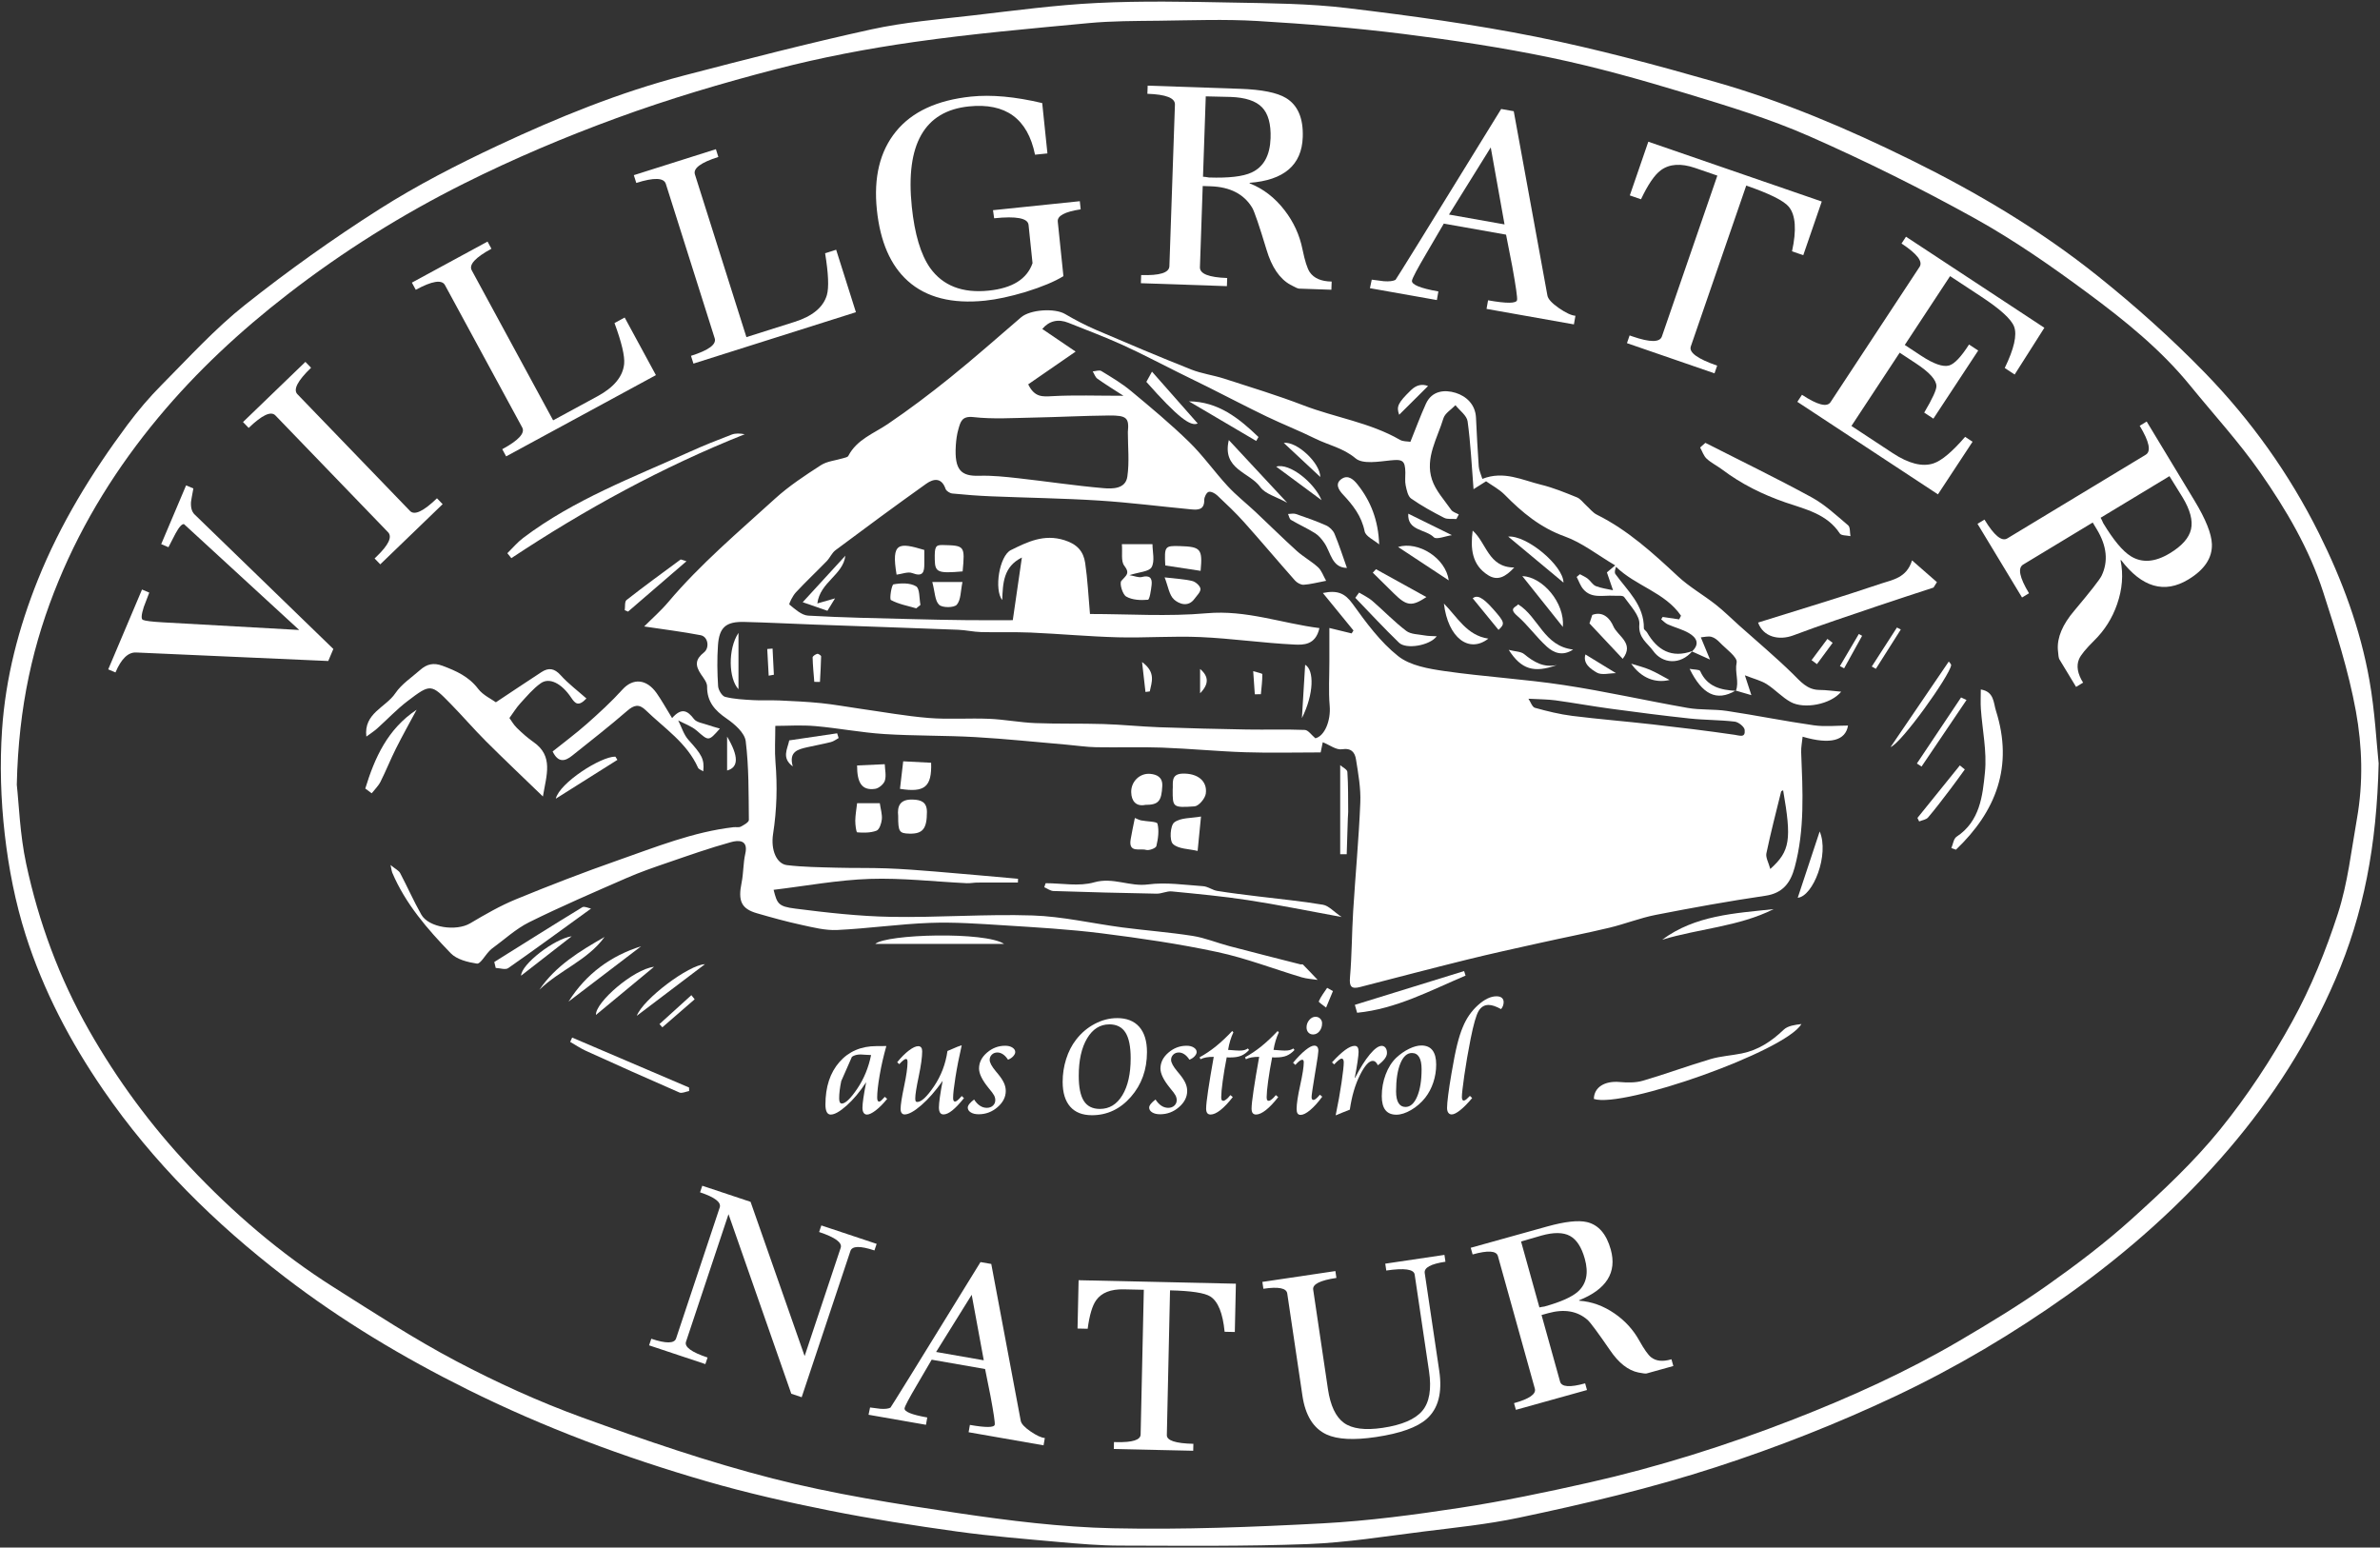 <svg width="1155" height="751" viewBox="0 0 1155 751" fill="none" xmlns="http://www.w3.org/2000/svg">
<rect x="0" y="0" width="1155" height="751" fill="#333333" stroke="none"/>
<path fill-rule="evenodd" clip-rule="evenodd" d="M1154.35 370.3C1153.43 410.44 1147.02 443.51 1133.39 475.19C1120.43 505.36 1103.02 532.56 1081.72 557.5C1058.73 584.41 1032.58 607.61 1003.77 628.13C977.16 647.08 949.25 663.65 919.75 677.57C891.55 690.88 862.64 702.24 832.93 711.91C801.43 722.16 769.32 729.73 737.01 736.53C721.81 739.73 706.26 741.31 690.81 743.23C672.12 745.56 653.42 748.6 634.65 749.31C604.31 750.46 573.9 750.11 543.52 750.05C533.67 750.03 523.8 749.19 513.98 748.31C497.43 746.82 480.85 745.49 464.41 743.21C443.69 740.33 422.99 737.13 402.48 733.03C382.46 729.03 362.48 724.52 342.88 718.84C302.94 707.27 264.02 692.77 226.73 674.22C195.58 658.72 165.75 640.89 138.16 619.7C104.41 593.78 74.33 564.17 50.08 528.85C34.07 505.53 21.04 480.69 12.49 453.87C7.44 438.02 4.19 421.35 2.3 404.8C0.38 388.01 -0.14 370.83 1.01 353.97C2.72 328.92 9 304.69 18.42 281.26C29.32 254.13 44.46 229.53 61.8 206.21C66.9 199.36 72.49 192.77 78.51 186.72C91.65 173.5 104.3 159.54 118.83 148.01C139.73 131.43 161.57 115.85 184.08 101.53C202.4 89.88 221.91 79.87 241.59 70.64C270.77 56.97 300.67 44.79 331.96 36.63C362.11 28.77 392.3 20.97 422.72 14.29C438.89 10.74 455.57 9.39 472.07 7.48C492.16 5.15 512.26 2.42 532.43 1.44C554.05 0.38 575.76 0.81 597.42 1.23C616.28 1.59 635.26 1.69 653.94 3.94C684.6 7.62 715.28 11.81 745.54 17.87C774.84 23.75 803.81 31.58 832.56 39.8C865.37 49.17 896.79 62.54 927.35 77.61C959.32 93.37 990.03 111.56 1017.9 133.84C1036.19 148.47 1053.8 164.2 1070.11 180.99C1092.43 203.98 1111.05 230.05 1125.39 258.84C1136.66 281.47 1145.46 305.17 1149.87 330.12C1152.54 345.24 1153.31 360.69 1154.33 370.3M8.15 380.82C9.17 389.88 9.63 404.8 12.7 419.15C18.77 447.5 28.72 474.51 43.16 499.92C56.87 524.04 73.15 546.12 92.09 566.24C113 588.45 136.03 608.31 161.86 624.63C181.45 637.01 200.92 649.73 221.38 660.52C241.11 670.92 261.59 680.26 282.54 687.87C312.96 698.92 343.71 709.48 375.03 717.5C404.42 725.02 434.61 729.76 464.66 734.23C489.66 737.95 514.94 741.1 540.16 741.64C574.05 742.37 608.03 741.06 641.9 739.25C664.19 738.06 686.45 735.09 708.54 731.71C729.56 728.49 750.45 724.13 771.21 719.45C787.9 715.69 804.46 711.2 820.8 706.14C837.53 700.96 854.09 695.13 870.41 688.77C898.16 677.96 925.3 665.69 951.02 650.59C965.46 642.11 979.84 633.4 993.5 623.75C1007.74 613.7 1021.73 603.1 1034.65 591.43C1049.66 577.87 1064.61 563.88 1077.31 548.23C1090.54 531.92 1102.28 514.09 1112.42 495.68C1121.52 479.16 1128.74 461.35 1134.56 443.38C1139.36 428.55 1141.08 412.7 1143.82 397.24C1146.9 379.87 1146.41 362.16 1143.3 345.13C1139.73 325.56 1133.58 306.37 1127.45 287.37C1120.67 266.33 1109.42 247.27 1096.88 229.28C1086.61 214.55 1074.35 201.21 1062.99 187.24C1048.69 169.64 1031.12 155.51 1013.1 142.17C995.5 129.14 977.37 116.51 958.25 105.91C932.22 91.47 905.45 78.19 878.22 66.18C858.84 57.64 838.35 51.41 818.02 45.25C796.52 38.74 774.81 32.61 752.83 28.03C729.13 23.08 705.1 19.47 681.06 16.47C657.55 13.53 633.9 11.59 610.25 10.19C594.34 9.25 578.32 9.87 562.36 10.06C550.97 10.19 539.53 10.15 528.21 11.22C499.97 13.88 471.67 16.38 443.6 20.38C421.11 23.58 398.66 27.85 376.68 33.54C350.56 40.3 324.58 48.02 299.26 57.29C274.1 66.49 249.27 77.01 225.31 88.99C195.11 104.09 166.49 121.99 139.65 142.77C116.62 160.6 95.41 180.29 76.89 202.55C56.96 226.5 40.45 252.8 28.45 281.84C16.07 311.8 8.98 342.74 8.15 380.85" fill="white"/>
<path fill-rule="evenodd" clip-rule="evenodd" d="M842.42 335.261C844.1 330.821 841.8 326.291 842.78 321.511C843.31 318.921 837.63 314.961 834.59 311.761C833.47 310.591 832.02 309.411 830.52 309.031C828.94 308.631 827.12 309.161 825.4 309.291C827.17 313.571 828.53 316.841 829.86 320.071C826.08 318.371 823.59 317.251 821.11 316.121C825.14 312.401 823.22 309.331 819.63 307.241C816.47 305.391 812.76 304.501 809.38 303.001C808.18 302.471 807.23 301.391 806.17 300.551C806.41 300.161 806.64 299.781 806.88 299.391C809.55 299.781 812.23 300.181 814.9 300.571C815.19 299.981 815.49 299.381 815.78 298.791C808.01 287.431 793.78 284.381 784.26 275.061C783.68 276.671 783.46 277.881 783.96 278.581C789.82 286.711 797.91 293.631 797.76 304.941C797.76 305.571 798.87 306.161 799.28 306.871C804.3 315.561 811.23 319.561 821.31 315.941C815.56 322.801 806.78 322.221 802.25 315.831C799.57 312.061 794.98 309.631 795.56 302.991C795.93 298.781 791.15 293.951 788.2 289.741C787.54 288.801 784.87 289.211 783.12 289.101C778.02 288.781 772.36 290.641 768.34 285.901C766.92 284.231 766.2 281.971 765.15 279.981C765.67 279.541 766.19 279.101 766.72 278.651C768.01 279.371 769.4 279.941 770.55 280.841C771.94 281.931 772.92 283.811 774.45 284.421C777.08 285.471 780 285.801 782.79 286.431C781.88 283.771 780.96 281.101 779.82 277.761C779.99 277.621 781.11 276.681 783.85 274.381C775.22 269.291 767.8 263.351 759.34 260.311C747.56 256.081 738.69 248.691 730.23 240.101C727.57 237.401 724.03 235.571 721.19 233.551C718.84 235.031 716.85 236.281 715.1 237.391C714.19 226.011 713.7 215.171 712.22 204.471C711.83 201.641 708.38 199.231 706.33 196.631C704.31 198.741 701.22 200.541 700.47 203.031C697.55 212.721 691.49 222.201 694.92 232.701C696.67 238.061 700.91 242.641 704.25 247.421C705 248.501 706.69 248.931 707.94 249.651C707.55 250.391 707.17 251.131 706.78 251.871C704.78 251.711 702.47 252.121 700.82 251.281C695.33 248.461 689.87 245.481 684.83 241.941C683.22 240.811 682.66 237.831 682.17 235.571C681.73 233.551 682.05 231.361 682.01 229.251C681.91 223.321 680.54 222.831 674.72 223.421C669.04 224.001 661.34 225.371 657.86 222.431C651.83 217.351 644.75 216.051 638.29 212.851C630.55 209.021 622.48 205.861 614.7 202.121C605.28 197.591 596.02 192.731 586.67 188.051C581.69 185.551 576.67 183.141 571.68 180.661C562.67 176.201 553.77 171.471 544.62 167.321C536.05 163.441 527.2 160.141 518.46 156.631C513.5 154.641 509.1 155.711 505.81 159.641C510.98 163.151 516.17 166.671 521.99 170.621C513.58 176.431 506.17 181.551 498.98 186.511C502.06 192.861 505.88 192.511 510.56 192.251C521.47 191.651 532.44 192.061 545.2 192.061C540.15 188.791 536.25 186.421 532.55 183.771C531.5 183.011 531.04 181.431 530.3 180.231C531.71 180.141 533.49 179.451 534.47 180.051C539.4 183.061 544.43 186.041 548.85 189.721C558.49 197.721 568.14 205.761 577.09 214.491C583.86 221.091 589.37 228.981 595.82 235.941C599.97 240.431 604.85 244.251 609.33 248.451C616.01 254.731 622.52 261.201 629.32 267.351C632.54 270.261 636.48 272.381 639.67 275.311C641.37 276.871 642.16 279.411 643.56 281.851C639.13 282.691 635.92 283.571 632.67 283.771C631.3 283.851 629.45 282.831 628.47 281.731C620.17 272.371 612.13 262.781 603.79 253.461C599.71 248.891 595.23 244.661 590.77 240.461C589.68 239.431 587.71 238.351 586.55 238.701C585.51 239.011 584.4 241.241 584.42 242.601C584.5 247.521 581.32 247.501 578.01 247.181C563.09 245.771 548.2 243.841 533.24 242.901C515.85 241.801 498.41 241.571 481 240.851C474.71 240.591 468.43 240.121 462.17 239.491C460.97 239.371 459.23 238.271 458.87 237.231C456.9 231.531 452.94 232.311 449.5 234.751C434.68 245.301 420.05 256.111 405.47 266.991C403.71 268.301 402.78 270.681 401.2 272.311C396.25 277.411 391.05 282.281 386.21 287.491C384.68 289.141 382.73 293.091 383.09 293.381C385.84 295.611 389.02 298.571 392.22 298.751C409 299.731 425.82 299.991 442.63 300.441C451.42 300.681 460.21 300.841 468.99 300.941C476.28 301.021 483.56 300.961 491.5 300.961C492.92 291.201 494.41 280.881 495.91 270.551C486.89 275.031 486.69 283.061 486.37 291.201C482.35 286.111 484.97 269.721 490.59 266.941C498.66 262.961 506.62 259.001 516.58 262.141C522.83 264.111 525.8 267.631 526.63 273.191C527.81 281.131 528.18 289.201 528.96 297.961C547.78 297.961 566.81 299.271 585.58 297.601C604.8 295.891 622.01 302.481 640.31 304.801C638.46 313.131 632.46 313.001 628.04 312.781C612.89 312.041 597.8 309.841 582.65 309.161C569.3 308.561 555.89 309.621 542.52 309.271C528.42 308.901 514.35 307.591 500.25 306.971C492.2 306.621 484.13 306.951 476.07 306.731C472.35 306.631 468.65 305.751 464.93 305.611C441.73 304.721 418.53 303.941 395.34 303.101C383.94 302.691 372.55 302.081 361.15 301.811C352.28 301.601 349.02 304.421 348.42 313.221C347.97 319.771 348.07 326.401 348.49 332.961C348.61 334.831 350.37 337.781 351.91 338.171C356.3 339.281 360.96 339.491 365.52 339.761C369.77 340.011 374.04 339.731 378.29 339.921C385 340.221 391.73 340.531 398.42 341.211C404.8 341.861 411.13 343.041 417.49 343.941C428.57 345.501 439.62 347.521 450.75 348.421C460.45 349.201 470.27 348.421 480.02 348.821C487.49 349.131 494.91 350.601 502.37 350.901C513.41 351.341 524.48 351.021 535.53 351.361C544.51 351.641 553.47 352.581 562.46 352.911C576.68 353.431 590.91 353.771 605.14 354.021C614.5 354.181 623.86 353.851 633.21 354.221C634.89 354.291 636.48 356.731 638.34 358.271C642.87 357.211 645.9 349.631 645.29 342.551C644.67 335.361 645.15 328.081 645.14 320.831C645.14 315.491 645.14 310.161 645.14 304.751C648.32 305.531 652.13 306.461 655.94 307.381C656.24 306.911 656.54 306.441 656.84 305.971C652.08 300.141 647.32 294.311 641.98 287.771C649.05 286.301 652.7 287.871 656.4 293.011C662.95 302.121 669.84 311.531 678.5 318.391C684.35 323.031 693.34 324.551 701.18 325.681C720.35 328.431 739.75 329.541 758.88 332.441C779.03 335.491 798.95 340.031 819.03 343.541C825.26 344.631 831.77 344.061 838.04 345.001C852.13 347.121 866.11 349.961 880.22 351.971C885.67 352.751 891.33 352.101 896.83 352.101C895.68 359.321 888.31 361.491 874.8 357.501C874.54 360.161 874 362.641 874.1 365.091C874.84 383.821 875.91 402.571 870.93 420.971C868.95 428.281 865.3 433.441 856.74 434.691C838.93 437.301 821.19 440.521 803.52 443.971C795.91 445.461 788.6 448.391 781.04 450.201C769.89 452.871 758.62 455.061 747.43 457.561C735.55 460.201 723.66 462.791 711.85 465.711C694.56 469.981 677.33 474.521 660.08 478.971C655.93 480.041 654.74 478.931 655.14 474.341C656.06 463.661 656.02 452.901 656.68 442.201C657.76 424.621 659.43 407.081 660.15 389.491C660.44 382.531 659.16 375.441 658.05 368.501C657.53 365.261 655.91 362.851 651.22 363.601C648.48 364.041 645.27 361.511 641.93 360.191C641.55 362.011 641.19 363.741 640.91 365.131C628.41 365.131 616.36 365.441 604.32 365.051C590.8 364.611 577.31 363.281 563.79 362.791C553.18 362.401 542.54 362.811 531.92 362.611C527.14 362.521 522.37 361.781 517.6 361.371C502.88 360.111 488.17 358.541 473.42 357.701C458.66 356.861 443.83 357.151 429.08 356.211C417.9 355.501 406.83 353.331 395.66 352.361C388.9 351.771 382.05 352.251 376.25 352.251C376.25 358.861 375.88 364.371 376.33 369.811C377.3 381.481 376.98 393.031 375.18 404.631C373.94 412.561 376.93 419.241 381.92 419.831C389.85 420.771 397.9 420.851 405.9 421.071C414.04 421.301 422.19 421.101 430.32 421.401C438.14 421.691 445.95 422.291 453.75 422.931C467.19 424.031 480.62 425.271 494.05 426.451C494.03 427.061 494.01 427.661 493.99 428.271C487.46 428.271 480.93 428.251 474.4 428.291C472.65 428.291 470.9 428.681 469.16 428.601C453.47 427.841 437.75 425.991 422.1 426.511C406.57 427.031 391.12 429.931 375.43 431.811C377.15 438.571 377.69 439.881 385.93 440.931C401.37 442.901 416.94 444.651 432.48 444.931C455.33 445.331 478.23 443.521 501.06 444.251C515.67 444.721 530.17 448.161 544.75 450.071C556.08 451.551 567.51 452.401 578.79 454.171C584.83 455.121 590.63 457.561 596.6 459.131C608.07 462.151 619.58 465.051 631.08 467.981C631.48 468.081 632.1 467.851 632.32 468.081C634.73 470.521 637.09 473.031 639.45 475.521C636.87 475.121 634.2 475.011 631.72 474.271C618.08 470.191 604.7 464.981 590.83 462.011C572.29 458.041 553.45 455.291 534.63 452.921C518.81 450.931 502.83 450.031 486.89 449.021C475.03 448.271 463.1 447.421 451.25 447.861C436.24 448.421 421.29 450.601 406.28 451.311C400.51 451.581 394.57 450.051 388.83 448.801C381.59 447.231 374.43 445.241 367.31 443.181C359.72 440.991 358.09 437.171 359.89 428.351C360.84 423.721 360.64 418.841 361.69 414.251C363.28 407.271 358.07 407.761 354.84 408.641C344.33 411.531 334.02 415.191 323.7 418.731C317.07 421.001 310.43 423.301 304.02 426.111C288.2 433.031 272.31 439.851 256.85 447.511C250.24 450.791 244.63 456.071 238.58 460.461C238.07 460.831 237.65 461.321 237.22 461.781C235.28 463.841 233.05 467.861 231.46 467.621C227 466.941 221.66 465.621 218.72 462.571C207.46 450.911 196.78 438.641 190.33 423.411C190.11 422.881 190.07 422.271 189.53 419.771C191.95 421.751 193.53 422.461 194.17 423.661C197.7 430.331 200.74 437.281 204.46 443.841C208.06 450.201 221.44 452.051 228.16 448.071C235.37 443.801 242.71 439.551 250.44 436.381C266.75 429.681 283.22 423.321 299.86 417.491C318.24 411.061 336.4 403.691 356 401.421C357.17 401.291 358.55 401.651 359.5 401.151C361.01 400.351 363.43 399.001 363.42 397.911C363.27 385.141 363.46 372.291 361.89 359.671C361.39 355.651 356.55 351.401 352.68 348.751C346.89 344.791 343.07 340.511 343.15 333.131C343.17 331.191 341.47 329.111 340.24 327.301C337.18 322.781 337.47 319.921 341.63 316.611C344.46 314.351 343.66 308.951 340.01 308.251C331.23 306.561 322.34 305.471 312.61 304.011C316.35 300.251 320.67 296.491 324.32 292.161C339.92 273.691 358.36 258.161 376.14 241.971C382.89 235.831 390.66 230.731 398.35 225.761C401.41 223.781 405.54 223.471 409.17 222.361C410.06 222.091 411.35 221.881 411.68 221.241C415.83 213.251 423.97 210.421 430.84 205.771C441.27 198.711 451.35 191.091 461.16 183.181C472.85 173.751 484.11 163.801 495.5 154.011C499.95 150.181 511.84 149.431 516.85 152.371C521.82 155.291 526.97 157.971 532.26 160.241C547.44 166.761 562.67 173.191 578.02 179.291C583.14 181.331 588.77 182.041 594.05 183.741C606.92 187.901 619.9 191.841 632.51 196.691C648.01 202.651 664.78 205.011 679.39 213.441C680.89 214.311 682.99 214.151 684.46 214.401C687.06 207.981 689.3 201.861 691.98 195.951C694.9 189.531 701.13 189.001 706.41 190.641C711.54 192.241 715.97 196.201 716.29 202.661C716.69 210.571 717.05 218.481 717.63 226.371C717.77 228.301 718.71 230.171 719.38 232.391C729.78 228.281 738.71 232.991 747.83 235.211C753.8 236.661 759.58 239.051 765.3 241.371C767.03 242.071 768.3 243.941 769.78 245.271C771.48 246.791 772.95 248.771 774.92 249.751C789.98 257.241 802.16 268.381 814.32 279.701C819.85 284.851 826.61 288.671 832.6 293.371C836.61 296.521 840.23 300.161 844.04 303.561C852.7 311.301 861.62 318.771 869.91 326.881C873.79 330.681 876.96 334.781 883.01 334.811C886.21 334.831 889.42 335.311 893.52 335.661C888.49 341.841 875.58 344.271 869.03 340.681C864.81 338.371 861.44 334.571 857.35 331.981C854.6 330.251 851.25 329.461 846.78 327.711C848.24 332.191 848.97 334.401 849.93 337.341C846.79 336.421 844.56 335.771 842.33 335.121L842.48 335.251L842.42 335.261ZM547.35 209.571C548.01 202.771 546.79 201.551 538.16 201.631C525.83 201.751 513.51 202.421 501.18 202.651C491.58 202.831 481.89 203.481 472.4 202.411C466.73 201.771 466.13 204.761 465.12 208.211C464.37 210.771 464.02 213.491 463.85 216.161C463.08 228.381 466.6 231.141 475.23 230.881C481.48 230.691 487.79 231.371 494.03 232.061C507.85 233.601 521.62 235.691 535.46 236.891C539.87 237.271 546.21 237.321 547.09 231.321C548.14 224.211 547.34 216.831 547.34 209.571M741.75 339.091C742.85 340.711 743.58 343.121 744.88 343.481C750.83 345.131 756.88 346.631 762.99 347.401C775.94 349.021 788.96 350.051 801.93 351.531C815.2 353.041 828.46 354.631 841.67 356.561C844.43 356.961 847.09 358.171 846.68 354.211C846.52 352.661 843.68 350.411 841.86 350.191C834.6 349.341 827.23 349.451 819.96 348.671C807.18 347.311 794.42 345.651 781.68 343.931C772.71 342.721 763.8 341.091 754.83 339.861C750.97 339.341 747.03 339.371 741.76 339.081M859.12 421.691C868.77 413.021 869.51 407.431 865.34 383.501C865.01 383.711 864.44 383.861 864.37 384.131C861.91 394.111 859.32 404.061 857.22 414.111C856.8 416.141 858.28 418.571 859.11 421.691" fill="white"/>
<path fill-rule="evenodd" clip-rule="evenodd" d="M240.64 340.81C248.69 335.47 255.7 330.76 262.78 326.15C266.24 323.9 269.03 324.28 272.06 327.64C275.77 331.77 280.3 335.15 284.59 338.96C280.68 343.08 279.11 341.41 277.24 338.62C272.56 331.59 266.61 328.59 262.41 331.57C258.67 334.22 255.63 337.9 252.49 341.32C250.67 343.29 249.26 345.64 247.22 348.44C248.21 349.79 249.28 351.74 250.81 353.22C253.34 355.69 256 358.09 258.9 360.1C268.7 366.93 265.22 375.98 263.47 386.52C253.62 376.99 244.61 368.48 235.85 359.73C230 353.88 224.59 347.59 218.81 341.67C209.19 331.82 208.99 331.69 197.72 340.27C192.48 344.25 187.94 349.15 183.01 353.54C181.4 354.97 179.56 356.13 177.79 357.44C176.42 346.08 187.18 343.35 191.85 336.42C194.86 331.96 199.77 328.77 203.92 325.1C207.09 322.3 210.34 321.43 214.78 323.1C221.44 325.6 227.49 328.3 232.03 334.26C234.41 337.38 238.47 339.21 240.66 340.81" fill="white"/>
<path fill-rule="evenodd" clip-rule="evenodd" d="M938.33 285.13C929.19 288.14 920.03 291.08 910.92 294.18C897.38 298.79 883.77 303.25 870.39 308.3C863.22 311.01 855.65 309.04 853.19 302.12C873.14 295.86 893.15 289.89 912.92 283.19C918.35 281.35 925.3 280.5 927.9 271.94C932.15 275.65 936.06 279.07 939.98 282.5C939.43 283.37 938.88 284.25 938.33 285.12" fill="white"/>
<path fill-rule="evenodd" clip-rule="evenodd" d="M326.16 348.47C330.74 343.28 333.61 344.76 336.77 348.91C338.07 350.61 341.19 350.97 343.52 351.81C345.35 352.47 347.25 352.94 349.36 353.57C343.79 359.86 343.97 359.65 338.14 354.58C335.61 352.38 332.16 351.23 329.13 349.6C330.75 352.78 331.79 356.49 334.1 359.05C340.51 366.14 341.94 368.4 341.28 374.31C340.29 373.66 339.08 373.3 338.75 372.56C333.35 360.47 322.44 353.44 313.41 344.68C310.11 341.47 307.69 342.07 304.32 345C295.66 352.51 286.59 359.57 277.63 366.73C274.23 369.45 270.93 370.32 268.19 364.67C273.65 360.29 279.45 356 284.83 351.24C290.8 345.95 296.72 340.53 302.06 334.63C307.15 329 313.74 329.34 318.72 336.46C321.19 340 323.29 343.8 326.16 348.47Z" fill="white"/>
<path fill-rule="evenodd" clip-rule="evenodd" d="M827.6 214.9C844.8 223.65 862.18 232.07 879.12 241.31C885.6 244.85 891.19 250.11 896.89 254.93C897.97 255.84 897.67 258.39 898.01 260.18C896.24 259.78 893.57 259.98 892.86 258.89C886.58 249.3 876.02 247.13 866.42 243.8C855.36 239.96 845.14 234.92 835.83 227.91C833.36 226.05 830.47 224.67 828.23 222.59C826.76 221.23 826.09 218.99 825.06 217.15C825.91 216.4 826.76 215.65 827.61 214.9" fill="white"/>
<path fill-rule="evenodd" clip-rule="evenodd" d="M507.43 428.601C515.32 428.601 523.68 430.271 530.97 428.181C540.17 425.551 548.22 430.381 557.1 429.201C565.84 428.041 574.961 429.441 583.891 430.051C586.201 430.211 588.371 431.961 590.711 432.341C597.311 433.411 603.96 434.191 610.6 435.011C621.08 436.321 631.621 437.281 642.021 439.051C644.801 439.521 647.19 442.351 651.07 445.001C634.44 441.971 620.08 439.021 605.62 436.811C593.37 434.931 580.991 433.791 568.651 432.581C566.271 432.351 563.771 433.721 561.331 433.681C544.631 433.381 527.93 432.941 511.24 432.391C509.73 432.341 508.261 431.191 506.771 430.551C506.991 429.901 507.22 429.261 507.44 428.611" fill="white"/>
<path fill-rule="evenodd" clip-rule="evenodd" d="M773.49 533.3C773.58 527.55 778.84 524.46 785.89 525.07C789.64 525.39 793.68 525.5 797.23 524.46C808.27 521.25 819.08 517.23 830.11 513.96C835.01 512.51 840.26 512.23 845.3 511.21C853.28 509.59 859.72 505.34 865.57 499.73C867.61 497.77 871.1 497.32 874.23 496.95C866.4 510.17 787.68 537.94 773.5 533.29" fill="white"/>
<path fill-rule="evenodd" clip-rule="evenodd" d="M246.21 268.471C248.76 265.971 251.08 263.161 253.91 261.031C278.55 242.421 307.26 231.661 335.04 219.111C341.61 216.141 348.32 213.471 355.06 210.901C356.95 210.181 359.16 210.311 361.42 210.721C321.42 226.651 283.95 247.141 248.15 270.861C247.51 270.061 246.87 269.261 246.22 268.471" fill="white"/>
<path fill-rule="evenodd" clip-rule="evenodd" d="M946.98 411.56C947.79 409.69 948.06 407 949.48 406.07C960.88 398.57 962.15 386.21 963.29 374.75C964.29 364.65 962.02 354.24 961.3 343.95C961.1 341.04 961.271 338.1 961.271 334.59C967.781 335.62 967.42 341.13 968.61 344.86C977.23 371.93 968.611 393.84 949.201 412.34C948.461 412.08 947.72 411.82 946.98 411.56Z" fill="white"/>
<path fill-rule="evenodd" clip-rule="evenodd" d="M544.45 264.08H559.29C559.29 267.72 560.52 272.27 558.88 275.23C557.66 277.44 552.72 277.6 548.1 279.11C550.83 279.57 552.64 280.41 554.13 280.01C557.84 279.02 559.27 280.44 558.87 283.88C558.58 286.42 557.91 290.97 557.08 291.05C553.57 291.36 549.46 291.19 546.55 289.5C544.74 288.44 543.18 283.08 544.18 281.89C546.34 279.3 548.64 278.43 545.59 274.49C543.91 272.31 544.79 268.16 544.44 264.08" fill="white"/>
<path fill-rule="evenodd" clip-rule="evenodd" d="M277.67 503.511C296.58 511.591 315.48 519.671 334.39 527.751C334.41 528.321 334.43 528.881 334.44 529.451C332.85 529.731 330.95 530.711 329.71 530.171C314.56 523.591 299.49 516.821 284.45 510.001C281.76 508.781 279.28 507.091 276.71 505.611C277.03 504.911 277.35 504.221 277.66 503.521" fill="white"/>
<path fill-rule="evenodd" clip-rule="evenodd" d="M806.66 456.021C822.74 444.121 841.9 443.211 860.75 441.181C843.72 449.701 824.56 450.611 806.66 456.021Z" fill="white"/>
<path fill-rule="evenodd" clip-rule="evenodd" d="M657.5 487.63C675.17 482.17 692.85 476.7 710.52 471.24C710.76 471.97 710.99 472.71 711.23 473.44C694.1 480.69 677.51 489.63 658.6 491.47L657.5 487.63Z" fill="white"/>
<path fill-rule="evenodd" clip-rule="evenodd" d="M286.82 440.92C273.03 450.9 259.94 460.51 246.63 469.81C245.29 470.75 242.62 469.8 240.57 469.72C240.33 468.76 240.1 467.79 239.87 466.83C254.09 457.94 268.27 448.99 282.59 440.26C283.58 439.66 285.57 440.69 286.83 440.92" fill="white"/>
<path fill-rule="evenodd" clip-rule="evenodd" d="M487.3 458.07H424.74C430.17 453.28 478.21 451.96 487.3 458.07Z" fill="white"/>
<path fill-rule="evenodd" clip-rule="evenodd" d="M669.3 264.191C666.85 262.091 662.76 260.331 662.25 257.831C660.76 250.441 656.6 245.171 651.73 239.971C649.73 237.841 647.52 234.641 651.29 232.261C654.33 230.341 656.94 232.781 658.72 235.001C665.26 243.161 668.91 252.601 669.3 264.191Z" fill="white"/>
<path fill-rule="evenodd" clip-rule="evenodd" d="M659.56 287.57C661.72 288.9 664.1 289.97 665.99 291.61C671.53 296.39 676.62 301.74 682.43 306.15C684.71 307.88 688.42 307.8 691.51 308.38C693.18 308.69 694.93 308.63 697.24 308.77C693.8 313.35 682.37 315.2 678.97 311.92C671.67 304.88 664.78 297.41 657.72 290.11C658.33 289.26 658.94 288.42 659.55 287.57" fill="white"/>
<path fill-rule="evenodd" clip-rule="evenodd" d="M177.27 382.66C181.85 367.68 188.14 353.72 202.19 344.42C198.83 350.69 195.35 356.89 192.16 363.24C189.5 368.54 187.32 374.07 184.65 379.37C183.61 381.43 181.83 383.11 180.38 384.97C179.34 384.2 178.31 383.43 177.27 382.66Z" fill="white"/>
<path fill-rule="evenodd" clip-rule="evenodd" d="M569.1 383.25C569.43 380.27 567.92 375.66 573.76 375.43C581.15 375.14 586.04 379.01 585.16 385.17C584.82 387.52 581.751 391.16 579.711 391.31C569.091 392.06 569.07 391.73 569.1 383.25Z" fill="white"/>
<path fill-rule="evenodd" clip-rule="evenodd" d="M435.88 395.96C435.37 391.23 436.7 387.81 442.92 388.01C447.14 388.14 449.83 389.29 449.83 394.03C449.83 402.15 447.82 404.7 441.38 404.55C436.39 404.43 435.85 403.63 435.88 395.96Z" fill="white"/>
<path fill-rule="evenodd" clip-rule="evenodd" d="M650.39 414.54V371.32C651.51 372.32 653.79 373.38 653.87 374.59C654.31 381.02 654.21 387.48 654.27 393.93C654.27 394.98 654.13 396.02 654.1 397.07C653.91 402.89 653.73 408.72 653.55 414.54C652.5 414.54 651.45 414.54 650.39 414.54Z" fill="white"/>
<path fill-rule="evenodd" clip-rule="evenodd" d="M582.84 396.24C582.23 402.49 581.79 406.98 581.2 412.94C576.97 411.91 571.82 412.05 569.21 409.54C567.46 407.86 567.9 400.62 569.86 399.1C572.91 396.73 578.1 397.11 582.84 396.24Z" fill="white"/>
<path fill-rule="evenodd" clip-rule="evenodd" d="M653.64 275.601C646.27 275.471 645.89 268.141 642.69 263.461C641.48 261.691 639.99 259.881 638.21 258.761C634.44 256.391 630.34 254.561 626.5 252.291C625.73 251.831 625.54 250.411 625.08 249.431C626.36 249.411 627.75 249.041 628.89 249.431C633.83 251.121 638.78 252.851 643.54 254.971C645.21 255.721 646.94 257.391 647.64 259.061C649.86 264.361 651.6 269.851 653.65 275.591" fill="white"/>
<path fill-rule="evenodd" clip-rule="evenodd" d="M555.77 390.601C551.38 391.481 549.06 388.811 548.97 384.431C548.86 379.221 553.2 375.061 558.24 375.541C561.34 375.841 564.26 377.081 564.05 381.401C563.69 388.751 562.27 390.611 555.77 390.591" fill="white"/>
<path fill-rule="evenodd" clip-rule="evenodd" d="M714.67 257.48C721.47 263.45 722.2 275.35 734.85 275.4C730.66 279.91 726.83 282.04 722.21 279.15C714.26 274.17 713.55 266.19 714.68 257.48" fill="white"/>
<path fill-rule="evenodd" clip-rule="evenodd" d="M438.31 369.45C443.05 369.69 447.48 369.92 451.87 370.15C452.27 381.88 448.74 384.72 436.76 382.81C437.25 378.57 437.75 374.32 438.32 369.45" fill="white"/>
<path fill-rule="evenodd" clip-rule="evenodd" d="M448.56 266.881C448.56 269.321 448.54 271.411 448.56 273.491C448.6 277.521 447.98 280.131 442.72 278.111C440.61 277.301 437.7 278.551 435.11 278.871C432.44 263.071 436.14 263.161 448.56 266.881Z" fill="white"/>
<path fill-rule="evenodd" clip-rule="evenodd" d="M565.5 274.41C565.04 265.06 565.25 264.79 572.6 265.01C582.75 265.32 583.63 266.37 582.65 277.02C577.1 276.17 571.54 275.32 565.5 274.41Z" fill="white"/>
<path fill-rule="evenodd" clip-rule="evenodd" d="M550.74 396.95C551.87 397.4 552.79 397.91 553.77 398.12C556.54 398.69 561.43 398.6 561.72 399.73C562.58 403.12 562.02 407.06 561.18 410.58C560.94 411.61 557.6 412.87 556.17 412.44C553.33 411.57 547.58 414.13 548.69 407.4C549.22 404.15 549.95 400.93 550.74 396.96" fill="white"/>
<path fill-rule="evenodd" clip-rule="evenodd" d="M415.95 389.781H426.96C427.38 392.691 428.18 395.191 427.95 397.591C427.75 399.571 426.77 402.581 425.36 403.111C422.51 404.191 419.11 404.171 416 403.921C415.51 403.881 415.04 400.231 415.06 398.251C415.09 395.591 415.59 392.931 415.95 389.771" fill="white"/>
<path fill-rule="evenodd" clip-rule="evenodd" d="M596.34 213.551C605.73 223.631 614.51 233.071 624.67 243.991C619.36 241.021 614 239.731 611.59 236.341C606.47 229.141 592.94 227.861 596.34 213.551Z" fill="white"/>
<path fill-rule="evenodd" clip-rule="evenodd" d="M467.16 277.29C455.12 278.34 453.76 277.74 453.64 271.61C453.51 265.3 453.99 264.41 457.47 264.49C468.23 264.74 468.3 264.83 467.16 277.29Z" fill="white"/>
<path fill-rule="evenodd" clip-rule="evenodd" d="M787.49 319.71C782.07 313.93 776.99 308.51 771.36 302.52C771.47 302.19 772.1 300.29 772.73 298.4C778.17 296.36 781.49 300.5 782.92 303.86C784.99 308.74 793.38 312.1 787.49 319.72" fill="white"/>
<path fill-rule="evenodd" clip-rule="evenodd" d="M415.94 371.461C420.4 371.261 424.88 371.061 429.37 370.851C429.46 373.531 430.18 376.411 429.42 378.831C428.88 380.541 426.48 382.551 424.68 382.811C418.1 383.761 415.92 379.641 415.94 371.461Z" fill="white"/>
<path fill-rule="evenodd" clip-rule="evenodd" d="M565.17 280.191C570.93 280.881 574.89 281.021 578.65 281.961C580.26 282.361 582.45 284.341 582.58 285.751C582.71 287.281 580.8 289.041 579.66 290.611C576.58 294.871 572.1 293.001 569.81 290.971C567.39 288.831 566.89 284.511 565.18 280.181" fill="white"/>
<path fill-rule="evenodd" clip-rule="evenodd" d="M917.47 362.55C926.79 348.86 936.11 335.17 945.73 321.03C946.03 321.48 946.96 322.25 946.87 322.86C946.08 327.97 922.79 360.66 917.47 362.54" fill="white"/>
<path fill-rule="evenodd" clip-rule="evenodd" d="M609.63 213.991C598.75 207.581 587.87 201.171 576.99 194.761C591.2 194.881 601.24 202.961 610.73 212.071C610.36 212.711 610 213.351 609.63 213.991Z" fill="white"/>
<path fill-rule="evenodd" clip-rule="evenodd" d="M299.62 368.75C289.65 375.03 279.69 381.31 269.72 387.59C271.54 379.9 291.67 367.03 298.63 367.18C298.96 367.7 299.29 368.22 299.62 368.74" fill="white"/>
<path fill-rule="evenodd" clip-rule="evenodd" d="M444.66 295.21C440.5 293.99 436.11 293.2 432.37 291.19C431.56 290.76 432.69 283.74 433.61 283.57C437.19 282.93 441.68 282.78 444.57 284.53C446.42 285.64 446.06 290.41 446.69 293.54C446.01 294.1 445.34 294.65 444.66 295.21Z" fill="white"/>
<path fill-rule="evenodd" clip-rule="evenodd" d="M872.43 435.67C875.89 425.22 879.33 414.81 883.08 403.49C887.85 414.66 879.89 434.98 872.43 435.67Z" fill="white"/>
<path fill-rule="evenodd" clip-rule="evenodd" d="M667.76 276.221C675.99 280.771 684.23 285.331 692.22 289.751C685.16 294.391 682.71 294.181 676.47 288.021C673.05 284.641 669.62 281.271 666.2 277.901C666.72 277.341 667.24 276.791 667.76 276.231" fill="white"/>
<path fill-rule="evenodd" clip-rule="evenodd" d="M700.72 292.891C707.23 299.431 711.81 308.391 722.3 309.911C712.93 317.211 702.7 309.601 700.72 292.891Z" fill="white"/>
<path fill-rule="evenodd" clip-rule="evenodd" d="M581.24 205.511C577.72 207.091 571.49 202.441 556.32 185.311C557.23 183.651 558.2 181.901 559.05 180.351C566.56 188.861 573.9 197.181 581.24 205.511Z" fill="white"/>
<path fill-rule="evenodd" clip-rule="evenodd" d="M311.13 459.21C299.39 468.16 287.65 477.11 275.91 486.06C284.41 472.56 296.44 463.81 311.13 459.21Z" fill="white"/>
<path fill-rule="evenodd" clip-rule="evenodd" d="M452.44 282.45H467.08C466.15 286.83 466.36 291.06 464.35 293.43C463.05 294.97 457.35 295.02 455.75 293.49C453.68 291.53 453.74 287.33 452.44 282.45Z" fill="white"/>
<path fill-rule="evenodd" clip-rule="evenodd" d="M763.43 315.201C758.27 318.631 753.96 316.771 750.69 313.821C745.53 309.161 741.45 303.291 736.2 298.761C731.91 295.051 735.88 294.601 736.75 293.271C746.72 299.481 749.19 313.561 763.42 315.201" fill="white"/>
<path fill-rule="evenodd" clip-rule="evenodd" d="M333.14 272.361C323.19 280.941 313.99 288.871 304.79 296.801C304.26 296.571 303.72 296.351 303.18 296.121C303.44 294.431 303.07 291.951 304.05 291.181C312.64 284.451 321.47 278.021 330.26 271.541C330.45 271.401 330.99 271.731 333.13 272.361" fill="white"/>
<path fill-rule="evenodd" clip-rule="evenodd" d="M738.76 279.561C748.54 279.911 759.46 292.461 758.45 304.251C751.43 295.441 745.04 287.441 738.76 279.561Z" fill="white"/>
<path fill-rule="evenodd" clip-rule="evenodd" d="M703.07 281.641C694.72 276.131 686.67 270.831 678.47 265.421C688.35 262.451 701.6 270.821 703.07 281.641Z" fill="white"/>
<path fill-rule="evenodd" clip-rule="evenodd" d="M731.92 260.391C740.85 259.611 758.68 274.481 758.75 282.721C749.79 275.271 740.93 267.891 731.92 260.391Z" fill="white"/>
<path fill-rule="evenodd" clip-rule="evenodd" d="M406.99 358.16C405.75 358.83 404.58 359.76 403.26 360.1C399.5 361.06 395.66 361.73 391.88 362.59C387.3 363.63 382.66 364.67 384.73 371.92C379.12 367.74 382.22 363.44 383.01 359.29C390.94 358.12 398.6 356.99 406.26 355.86C406.5 356.63 406.75 357.4 406.99 358.17" fill="white"/>
<path fill-rule="evenodd" clip-rule="evenodd" d="M261.76 480.31C269.63 468.65 281.41 461.56 293.39 454.69C285.23 466 271.55 470.78 261.76 480.31Z" fill="white"/>
<path fill-rule="evenodd" clip-rule="evenodd" d="M405.24 290.38C403.9 292.56 402.87 294.23 401.54 296.4C398.2 295.24 394.85 294.08 389.55 292.24C397.09 284.02 403.67 276.85 410.25 269.67C409.13 279.09 398 282.38 396.65 292.84C400.23 291.81 402.49 291.17 405.26 290.37" fill="white"/>
<path fill-rule="evenodd" clip-rule="evenodd" d="M342.1 467.91C330.92 476.38 320.45 484.31 309.03 492.96C312.08 484.82 334.32 468.16 342.1 467.91Z" fill="white"/>
<path fill-rule="evenodd" clip-rule="evenodd" d="M953.51 373.39C951.21 376.53 948.97 379.71 946.61 382.8C943.03 387.49 939.49 392.21 935.68 396.7C934.76 397.78 932.82 398.01 931.36 398.63C931.08 398.06 930.801 397.5 930.521 396.93C937.381 388.44 944.24 379.94 951.1 371.44C951.9 372.09 952.71 372.74 953.51 373.38" fill="white"/>
<path fill-rule="evenodd" clip-rule="evenodd" d="M951.69 338.461C951.33 338.291 952.41 338.791 954.34 339.691C946.87 350.741 939.69 361.371 932.52 371.991C931.76 371.501 931 371.011 930.25 370.521C937.34 359.921 944.42 349.331 951.69 338.461Z" fill="white"/>
<path fill-rule="evenodd" clip-rule="evenodd" d="M317.4 469.17C307.95 477 298.31 484.99 289.21 492.52C288.85 486.44 307.47 470.31 317.4 469.17Z" fill="white"/>
<path fill-rule="evenodd" clip-rule="evenodd" d="M358.38 334.46C353.6 329.4 353.14 314.98 358.38 307.12V334.46Z" fill="white"/>
<path fill-rule="evenodd" clip-rule="evenodd" d="M619.34 226.441C625.75 224.481 637.77 234.101 641.35 242.731C633.47 236.901 626.41 231.671 619.34 226.441Z" fill="white"/>
<path fill-rule="evenodd" clip-rule="evenodd" d="M842.27 335.13C832.95 340.61 826.03 336.89 819.96 324.58C822.16 325 824.73 324.84 825.09 325.66C828.51 333.31 835.08 334.85 842.41 335.25C842.42 335.26 842.27 335.13 842.27 335.13Z" fill="white"/>
<path fill-rule="evenodd" clip-rule="evenodd" d="M704.61 259.7C701.46 260.15 697.08 261.99 695.84 260.73C691.9 256.74 682.88 257.71 683.43 249.28C690.12 252.57 696.66 255.79 704.61 259.7Z" fill="white"/>
<path fill-rule="evenodd" clip-rule="evenodd" d="M727.22 305.671C722.76 300.221 718.63 295.171 714.69 290.341C716.72 288.701 719.26 289.481 724.72 295.691C730.26 301.981 730.46 302.681 727.22 305.671Z" fill="white"/>
<path fill-rule="evenodd" clip-rule="evenodd" d="M755.54 322.74C744.37 326.75 738.26 324.84 732.18 315.37C735.41 316.2 738.1 316.14 739.67 317.43C744.31 321.25 749.06 324.1 755.53 322.74" fill="white"/>
<path fill-rule="evenodd" clip-rule="evenodd" d="M633.38 322.59C637.82 325.13 637.7 336.73 631.81 348.48C632.34 339.8 632.86 331.13 633.38 322.59Z" fill="white"/>
<path fill-rule="evenodd" clip-rule="evenodd" d="M277.46 454.351C268.84 461.061 261.01 467.151 252.88 473.481C252.99 467.931 268.94 455.581 277.46 454.351Z" fill="white"/>
<path fill-rule="evenodd" clip-rule="evenodd" d="M693.03 187.33C688.3 192.03 683.44 196.87 679.01 201.27C677.6 197.36 678.31 195.57 684.75 189.32C687.304 186.84 690.064 186.177 693.03 187.33Z" fill="white"/>
<path fill-rule="evenodd" clip-rule="evenodd" d="M623 214.921C629.29 214.091 640.61 224.541 640.74 231.481C634.97 226.091 629.04 220.561 623 214.921Z" fill="white"/>
<path fill-rule="evenodd" clip-rule="evenodd" d="M810.21 329.98C803.35 331.63 796.52 329.1 791.61 322.07C794.65 323.03 797.77 323.78 800.69 325.03C803.81 326.36 806.73 328.15 810.21 329.98Z" fill="white"/>
<path fill-rule="evenodd" clip-rule="evenodd" d="M769.39 317.59C774.8 320.9 779.17 323.57 784.23 326.67C781.12 326.67 777.28 327.78 774.9 326.38C772.1 324.74 768.03 322.07 769.39 317.59Z" fill="white"/>
<path fill-rule="evenodd" clip-rule="evenodd" d="M922.45 305.471C918.42 311.831 914.39 318.191 910.35 324.561C909.69 324.191 909.03 323.821 908.36 323.451C912.43 317.141 916.5 310.831 920.57 304.521C921.2 304.841 921.82 305.161 922.45 305.481" fill="white"/>
<path fill-rule="evenodd" clip-rule="evenodd" d="M337.12 484.931C331.89 489.471 326.66 494.001 321.43 498.541C320.97 498.011 320.51 497.491 320.04 496.961C325.2 492.281 330.36 487.601 335.52 482.931L337.11 484.941L337.12 484.931Z" fill="white"/>
<path fill-rule="evenodd" clip-rule="evenodd" d="M395.17 330.891C394.86 326.941 394.45 323.001 394.36 319.041C394.34 318.441 395.72 317.531 396.59 317.291C397.1 317.151 398.48 318.081 398.48 318.521C398.41 322.661 398.13 326.791 397.92 330.921C397.01 330.921 396.09 330.901 395.17 330.891Z" fill="white"/>
<path fill-rule="evenodd" clip-rule="evenodd" d="M352.86 373.91V357.46C358.53 367.01 358.49 372.39 352.86 373.91Z" fill="white"/>
<path fill-rule="evenodd" clip-rule="evenodd" d="M889.38 311.941C886.83 315.391 884.29 318.841 881.75 322.291C880.88 321.651 880.01 321.001 879.14 320.361C881.7 316.921 884.27 313.491 886.83 310.051C887.68 310.681 888.53 311.311 889.37 311.941" fill="white"/>
<path fill-rule="evenodd" clip-rule="evenodd" d="M554.24 321.271C561.07 326.321 558.89 331.011 557.98 335.531C557.28 335.621 556.58 335.701 555.89 335.791C555.4 331.451 554.91 327.111 554.24 321.281" fill="white"/>
<path fill-rule="evenodd" clip-rule="evenodd" d="M646.87 480.95C645.76 483.62 644.65 486.29 643.54 488.96C642.29 487.92 639.82 486.37 640 485.94C640.99 483.6 642.64 481.54 644.06 479.38C645 479.9 645.93 480.43 646.86 480.95" fill="white"/>
<path fill-rule="evenodd" clip-rule="evenodd" d="M608.95 336.93C608.72 333.6 608.49 330.27 608.17 325.71C610.2 326.36 612.6 326.76 612.6 327.18C612.63 330.41 612.19 333.64 611.9 336.88C610.92 336.9 609.93 336.91 608.95 336.93Z" fill="white"/>
<path fill-rule="evenodd" clip-rule="evenodd" d="M903.67 308.55C900.76 313.82 897.84 319.08 894.93 324.34C894.25 323.98 893.57 323.62 892.9 323.25C895.96 318.06 899.02 312.87 902.08 307.67C902.61 307.96 903.14 308.25 903.67 308.54" fill="white"/>
<path fill-rule="evenodd" clip-rule="evenodd" d="M373.04 327.88C372.81 323.57 372.58 319.26 372.34 314.95C373.2 314.88 374.06 314.81 374.92 314.74C375.13 318.97 375.35 323.2 375.56 327.44C374.72 327.59 373.88 327.74 373.04 327.89" fill="white"/>
<path fill-rule="evenodd" clip-rule="evenodd" d="M582.4 324.641C586.66 328.241 586.75 332.001 582.4 336.431V324.641Z" fill="white"/>
<path d="M93.84 237.05C93.13 240.82 92.75 243 92.69 243.6C92.52 246.34 93.1 248.36 94.43 249.65L161.77 314.93L159.3 320.77L66.06 316.64C62.19 316.46 58.84 319.69 56.04 326.32L52.52 324.83L68.92 286.09L72.44 287.58C71.55 289.91 70.66 292.25 69.77 294.58C68.57 298.35 68.43 300.43 69.35 300.82C70.52 301.32 73.81 301.72 79.21 302.02L145.21 305.72L89.31 254.36C88.32 254.15 86.92 255.69 85.12 259C83.98 261.23 82.86 263.42 81.75 265.55L78.23 264.06L90.31 235.54L93.83 237.03L93.84 237.05Z" fill="white"/>
<path d="M214.82 244.66L184.54 273.86L181.79 271.01L182.81 270.02C188.62 264.41 190.46 260.5 188.31 258.27L133.65 201.6C131.5 199.37 127.18 201.39 120.68 207.66L117.93 204.81L148.21 175.61L150.96 178.46C144.39 184.8 142.19 189.07 144.33 191.3L198.99 247.97C201.14 250.2 205.49 248.14 212.06 241.81L214.81 244.66H214.82Z" fill="white"/>
<path d="M318.31 182.04L245.63 221.47L243.74 217.99C251.67 213.69 254.91 210.17 253.43 207.45L215.95 138.37C214.43 135.57 209.7 136.33 201.77 140.63L199.88 137.15L236.6 117.23L238.49 120.71C230.64 124.97 227.45 128.46 228.93 131.18L268.43 203.98L289.96 192.3C297.98 187.95 302.29 182.71 302.9 176.58C303.24 172.78 301.68 166.17 298.21 156.77L303.15 154.09L318.31 182.04Z" fill="white"/>
<path d="M415.36 151.51L336.52 176.45L335.33 172.68C343.94 169.96 347.78 167.12 346.84 164.17L323.13 89.24C322.17 86.21 317.39 86.05 308.78 88.77L307.59 85L347.42 72.4L348.61 76.17C340.09 78.87 336.3 81.69 337.24 84.63L362.23 163.6L385.58 156.21C394.28 153.46 399.51 149.13 401.27 143.23C402.32 139.56 402.04 132.78 400.42 122.89L405.78 121.19L415.37 151.5L415.36 151.51Z" fill="white"/>
<path d="M524.44 101.59C516.74 102.75 513.03 104.74 513.33 107.54L516.07 134.01C511.8 136.65 505.69 139.2 497.74 141.67C490.25 143.91 483.68 145.32 478.05 145.9C462 147.56 449.51 144.37 440.56 136.34C432.15 128.8 427.15 117.29 425.54 101.82C423.91 86.08 426.99 73.41 434.79 63.82C442.58 54.23 454.74 48.59 471.27 46.87C481.11 45.85 492.61 46.9 505.78 50.02L508.31 74.45L502.29 75.07C498.74 57.6 488.04 49.8 470.18 51.64C448.59 53.87 439.36 70.1 442.49 100.32C443.87 113.62 446.82 123.51 451.35 129.99C457.56 138.68 467.06 142.36 479.86 141.03C491.32 139.84 498.4 135.41 501.08 127.72L499.15 109.13C498.81 105.87 493.25 104.8 482.45 105.92L481.9 102L524.03 97.64L524.44 101.58V101.59Z" fill="white"/>
<path d="M646.09 140.601L630.4 140.061C629.83 140.041 628.41 139.401 626.14 138.141C620.95 135.231 617.11 129.551 614.61 121.091C611.07 109.411 608.76 102.641 607.67 100.781C603.67 94.18 596.96 90.721 587.56 90.401L583.67 90.27L582.32 129.681C582.21 132.861 586.62 134.611 595.55 134.911L595.41 138.861L553.66 137.431L553.8 133.471C562.82 133.781 567.39 132.351 567.5 129.171L570.19 50.74C570.3 47.56 565.84 45.821 556.82 45.511L556.96 41.56L601.88 43.1C612.34 43.461 619.74 44.941 624.07 47.551C629.81 51.021 632.53 57.35 632.22 66.531C631.75 80.081 623.14 87.471 606.38 88.721L606.52 89.001C613.06 91.591 618.68 95.921 623.37 102.001C627.79 107.701 630.69 114.041 632.09 121.001C633.24 126.591 634.41 130.271 635.6 132.041C637.61 135.021 641.16 136.561 646.25 136.641L646.11 140.591L646.09 140.601ZM616.6 67.091C616.84 60.181 615.45 55.17 612.45 52.071C609.45 48.961 604.36 47.291 597.19 47.041C594.51 46.951 590.5 46.861 585.15 46.761L583.81 85.761C584.48 85.781 585.43 85.91 586.67 86.13C596.32 86.46 603.24 85.65 607.42 83.701C613.25 80.99 616.31 75.451 616.6 67.081" fill="white"/>
<path d="M763.82 157.421L721.41 149.901L722.15 145.731C731.23 147.341 735.92 147.301 736.22 145.601C736.43 144.441 735.64 138.961 733.87 129.171C732.83 124.021 731.84 118.921 730.88 113.871L700.67 108.511C697.88 113.261 695.07 118.051 692.26 122.891C687.79 130.471 685.45 134.891 685.23 136.131C684.88 138.091 689.15 139.861 698.04 141.441L697.3 145.611L664.82 139.851L665.7 135.711C667.7 135.971 669.65 136.231 671.56 136.471C674.16 136.651 676.05 136.431 677.23 135.811C677.34 135.741 681.09 129.751 688.46 117.851L728.51 52.891L734.61 53.971L750.94 143.351C751.22 145.061 753.06 147.091 756.44 149.451C759.83 151.801 762.53 153.071 764.55 153.241L763.81 157.401L763.82 157.421ZM730.14 108.901L723.45 71.541L703.19 104.121L730.14 108.901Z" fill="white"/>
<path d="M875.11 123.841L869.66 121.961C871.92 111.581 871.4 104.371 868.12 100.361C865.68 97.4 858.79 93.971 847.44 90.061L820.54 168.111C819.53 171.031 823.79 174.141 833.33 177.431L832.04 181.171L789.55 166.521L790.84 162.781L792.32 163.291C800.77 166.201 805.5 166.201 806.51 163.271L833.42 85.221L822.7 81.531C815.74 79.13 810.14 79.51 805.91 82.671C802.91 84.91 799.73 89.591 796.37 96.701L790.94 94.831L799.92 68.77L884.09 97.79L875.11 123.851V123.841Z" fill="white"/>
<path d="M940.47 239.9L872.24 195L874.49 191.58C882.03 196.54 886.65 197.73 888.35 195.15L931.56 129.5C933.26 126.92 930.34 123.14 922.8 118.18L924.97 114.87L992.12 159.06L977.7 181.75L972.89 178.58C977.42 169.25 978.94 162.58 977.45 158.55C976.13 154.96 970.82 150.1 961.52 143.98L946.36 134L924.38 167.4L932.32 172.63C938.41 176.64 942.96 178.22 945.94 177.35C948.54 176.55 951.74 173.16 955.56 167.18L960.01 170.11L938.26 203.16L933.81 200.23C937.84 193.41 939.81 189.1 939.73 187.3C939.64 184.3 936.34 180.66 929.84 176.38L921.9 171.15L898.49 206.71L918.47 219.86C926.25 224.98 932.85 226.66 938.27 224.89C942.24 223.58 947.37 219.28 953.66 211.99L957.27 214.37L940.47 239.9Z" fill="white"/>
<path d="M1007.52 333.361L999.39 319.921C999.09 319.431 998.85 317.891 998.67 315.301C998.27 309.371 1000.93 303.051 1006.66 296.331C1014.51 286.981 1018.91 281.351 1019.88 279.421C1023.22 272.461 1022.46 264.961 1017.59 256.901L1015.58 253.571L981.83 273.971C979.1 275.621 980.05 280.261 984.67 287.901L981.28 289.951L959.67 254.201L963.06 252.151C967.73 259.871 971.42 262.921 974.15 261.271L1041.31 220.671C1044.03 219.031 1043.05 214.341 1038.38 206.611L1041.77 204.561L1065.02 243.021C1070.43 251.981 1073.24 258.981 1073.42 264.031C1073.65 270.741 1069.83 276.471 1061.97 281.221C1050.37 288.231 1039.47 285.061 1029.27 271.701L1029.11 271.961C1030.51 278.861 1029.95 285.931 1027.43 293.181C1025.07 300.001 1021.35 305.891 1016.28 310.861C1012.23 314.881 1009.78 317.871 1008.95 319.841C1007.55 323.151 1008.21 326.961 1010.92 331.271L1007.53 333.321L1007.52 333.361ZM1052.98 268.511C1058.9 264.931 1062.33 261.041 1063.29 256.831C1064.25 252.621 1062.88 247.441 1059.17 241.311C1057.79 239.021 1055.67 235.611 1052.82 231.071L1019.42 251.261C1019.77 251.831 1020.18 252.701 1020.67 253.851C1025.66 262.121 1030.12 267.461 1034.04 269.901C1039.5 273.301 1045.81 272.841 1052.97 268.511" fill="white"/>
<path d="M424.38 606.82C417.43 604.5 413.53 604.59 412.7 607.09L389.05 678.04L384.01 676.36L353.54 589.21L332.91 651.13C332.08 653.63 335.57 656.18 343.38 658.78L342.31 661.97L315 652.87L316.07 649.67C323.26 652.07 327.27 652.02 328.1 649.52L349.28 585.95C350.11 583.46 346.93 581.01 339.74 578.61L340.81 575.42L364.25 583.23L390.48 658.07L407.99 605.52C408.82 603.02 405.33 600.47 397.52 597.87L398.59 594.68L425.43 603.62L424.36 606.82H424.38Z" fill="white"/>
<path d="M506.45 701.39L470.06 695.03L470.68 691.48C478.47 692.84 482.49 692.8 482.74 691.36C482.91 690.37 482.22 685.71 480.67 677.38C479.76 673 478.89 668.65 478.06 664.36L452.14 659.83C449.76 663.87 447.37 667.96 444.98 672.08C441.17 678.54 439.18 682.3 438.99 683.36C438.7 685.03 442.37 686.53 449.99 687.87L449.37 691.42L421.5 686.55L422.24 683.02C423.96 683.24 425.63 683.46 427.27 683.66C429.5 683.81 431.12 683.63 432.13 683.1C432.22 683.04 435.42 677.94 441.7 667.8L475.83 612.46L481.06 613.37L495.35 689.44C495.6 690.9 497.18 692.62 500.09 694.62C503 696.62 505.32 697.69 507.05 697.84L506.43 701.39H506.45ZM477.42 660.12L471.56 628.33L454.29 656.08L477.41 660.12H477.42Z" fill="white"/>
<path d="M599.24 646.391L594.3 646.281C593.43 637.281 591.12 631.571 587.39 629.171C584.63 627.411 578.1 626.411 567.81 626.181L566.26 696.421C566.2 699.051 570.5 700.461 579.14 700.651L579.06 704.021L540.53 703.171L540.61 699.801L541.95 699.831C549.62 700.001 553.48 698.771 553.54 696.141L555.09 625.901L545.37 625.691C539.05 625.551 534.58 627.311 531.96 630.971C530.1 633.561 528.72 638.181 527.84 644.821L522.92 644.711L523.44 621.261L599.77 622.951L599.25 646.401L599.24 646.391Z" fill="white"/>
<path d="M701.46 612.291C694.37 613.341 691.02 615.171 691.41 617.771L698.46 665.211C700.03 675.781 698.01 683.551 692.41 688.531C687.77 692.671 679.53 695.611 667.7 697.371C657.01 698.961 649.02 698.541 643.74 696.111C637.38 693.141 633.48 686.871 632.06 677.301L624.69 627.681C624.3 625.081 620.44 624.321 613.11 625.411L612.62 622.081L648.06 616.821L648.55 620.151C640.65 621.321 636.89 623.211 637.28 625.821L644.44 674.071C645.63 682.111 648.21 687.581 652.18 690.471C656.15 693.361 662.41 694.181 670.97 692.911C680.34 691.521 686.76 688.771 690.23 684.651C693.7 680.541 694.78 674.111 693.49 665.381L686.53 618.511C686.14 615.911 681.55 615.261 672.75 616.561L672.26 613.231L700.98 608.971L701.47 612.301L701.46 612.291Z" fill="white"/>
<path d="M812.06 662.9L799.09 666.51C798.62 666.64 797.29 666.49 795.11 666.05C790.12 665.03 785.52 661.41 781.31 655.19C775.42 646.63 771.79 641.73 770.42 640.5C765.45 636.18 759.08 635.1 751.31 637.26L748.1 638.15L757.1 670.48C757.83 673.09 761.88 673.37 769.26 671.31L770.16 674.55L735.65 684.16L734.75 680.92C742.21 678.84 745.57 676.5 744.85 673.89L726.93 609.55C726.2 606.94 722.11 606.68 714.65 608.76L713.74 605.52L750.87 595.18C759.52 592.77 765.95 592.07 770.16 593.06C775.75 594.4 779.59 598.83 781.69 606.36C784.78 617.47 779.64 625.7 766.25 631.03L766.43 631.22C772.44 631.63 778.15 633.7 783.55 637.42C788.62 640.91 792.62 645.3 795.55 650.59C797.93 654.83 799.83 657.52 801.26 658.65C803.67 660.55 806.97 660.88 811.15 659.63L812.05 662.87L812.06 662.9ZM769.09 610.86C767.51 605.19 765.09 601.48 761.84 599.74C758.59 597.99 754 597.94 748.08 599.59C745.87 600.21 742.56 601.17 738.16 602.47L747.07 634.47C747.62 634.32 748.43 634.17 749.5 634.03C757.48 631.81 762.93 629.37 765.85 626.71C769.92 623 771.01 617.72 769.09 610.86Z" fill="white"/>
<path d="M420.32 525.21C417.28 529.84 414.12 533.61 410.85 536.52C407.58 539.43 405.01 540.88 403.14 540.88C402.3 540.88 401.66 540.47 401.23 539.66C400.8 538.85 400.58 537.64 400.58 536.03C400.58 527.43 402.84 520.55 407.36 515.39C411.88 510.23 417.9 507.65 425.4 507.65H426.91C427.61 507.65 428.21 507.65 428.7 507.63C429.19 507.62 429.67 507.61 430.14 507.61C428.76 512.48 427.67 517.23 426.88 521.87C426.08 526.51 425.69 530.08 425.69 532.56C425.69 533.25 425.77 533.75 425.92 534.08C426.07 534.41 426.31 534.58 426.64 534.58C426.9 534.58 427.19 534.44 427.52 534.17C427.85 533.9 428.47 533.27 429.38 532.27L430.54 533.26C428.62 535.62 426.78 537.48 425 538.84C423.22 540.2 421.81 540.88 420.76 540.88C420.06 540.88 419.52 540.6 419.13 540.03C418.74 539.46 418.55 538.64 418.55 537.55C418.55 536.46 418.69 535 418.97 533.03C419.25 531.06 419.71 528.45 420.34 525.21M408.26 524.61C407.58 527.82 407.24 530.63 407.24 533.04C407.24 533.87 407.35 534.49 407.57 534.9C407.79 535.31 408.11 535.52 408.53 535.52C410.28 535.52 412.78 533.12 416.02 528.33C419.26 523.53 421.5 518.09 422.73 511.99C421.98 511.99 421.05 511.94 419.93 511.85C418.81 511.75 418.05 511.71 417.65 511.71C415.92 511.71 414.52 512.09 413.44 512.84" fill="white"/>
<path d="M466.71 507.28C465.45 512.79 464.44 517.93 463.68 522.71C462.92 527.5 462.54 530.84 462.54 532.76C462.54 533.4 462.61 533.86 462.77 534.14C462.92 534.42 463.16 534.57 463.49 534.57C463.79 534.57 464.21 534.35 464.74 533.91C465.26 533.47 465.93 532.79 466.72 531.87L467.81 532.9C465.68 535.55 463.8 537.52 462.17 538.84C460.53 540.15 459.11 540.81 457.89 540.81C457.14 540.81 456.58 540.53 456.21 539.96C455.84 539.39 455.65 538.54 455.65 537.41C455.65 536.28 455.81 534.55 456.14 532.24C456.47 529.92 456.91 527.35 457.47 524.51C454.03 529.38 450.59 533.31 447.14 536.31C443.69 539.31 440.97 540.81 438.99 540.81C438.38 540.81 437.91 540.58 437.57 540.12C437.23 539.66 437.06 539 437.06 538.15C437.06 536.19 437.62 532.56 438.74 527.25C439.86 521.95 440.42 518.03 440.42 515.5C440.42 514.86 440.36 514.44 440.24 514.22C440.12 514.01 439.9 513.9 439.57 513.9C439.31 513.9 438.9 514.12 438.33 514.57C437.76 515.02 437.12 515.63 436.42 516.41L435.4 515.49C437.32 513.1 439.21 511.21 441.06 509.8C442.92 508.4 444.43 507.69 445.6 507.69C446.23 507.69 446.71 507.9 447.04 508.33C447.37 508.76 447.53 509.37 447.53 510.17C447.53 512.96 446.97 517.02 445.85 522.36C444.73 527.7 444.17 531.23 444.17 532.96C444.17 533.69 444.24 534.18 444.38 534.41C444.52 534.65 444.78 534.76 445.15 534.76C447.14 534.76 449.85 532.22 453.28 527.14C456.71 522.06 458.89 516.36 459.8 510.02C460.27 509.83 460.97 509.54 461.9 509.13C464 508.19 465.6 507.56 466.7 507.25" fill="white"/>
<path d="M489.19 514.26C488.44 513.1 487.63 512.231 486.75 511.641C485.87 511.051 484.97 510.75 484.03 510.75C482.96 510.75 482.06 511.091 481.35 511.781C480.64 512.471 480.28 513.321 480.28 514.331C480.28 515.651 481.3 517.531 483.33 519.961C483.82 520.531 484.19 520.98 484.45 521.31C485.76 522.92 486.69 524.35 487.25 525.61C487.81 526.87 488.09 528.15 488.09 529.42C488.09 532.35 486.76 534.971 484.11 537.271C481.46 539.571 478.4 540.73 474.94 540.73C473.35 540.73 472.07 540.42 471.1 539.81C470.13 539.2 469.65 538.42 469.65 537.47C469.65 536.95 469.92 536.35 470.47 535.66C471.02 534.98 471.77 534.28 472.73 533.57C473.59 534.92 474.55 535.93 475.59 536.6C476.63 537.28 477.74 537.61 478.9 537.61C480.06 537.61 481.07 537.26 481.85 536.55C482.62 535.84 483.01 534.94 483.01 533.86C483.01 533.11 482.82 532.351 482.43 531.591C482.04 530.831 481.2 529.691 479.89 528.151L479.75 527.97C476.67 524.19 475.12 521.05 475.12 518.54C475.12 515.61 476.41 513.03 478.99 510.81C481.57 508.59 484.51 507.48 487.81 507.48C489.24 507.48 490.41 507.78 491.32 508.37C492.23 508.96 492.69 509.681 492.69 510.531C492.69 511.171 492.36 511.85 491.71 512.57C491.06 513.29 490.21 513.85 489.19 514.25" fill="white"/>
<path d="M542.1 494.061C546.8 494.061 550.39 495.481 552.88 498.311C555.37 501.151 556.62 505.221 556.62 510.541C556.62 519.091 554.02 526.341 548.82 532.281C543.62 538.221 537.31 541.191 529.9 541.191C525.29 541.191 521.78 539.801 519.35 537.031C516.92 534.251 515.7 530.241 515.7 525.001C515.7 521.171 516.27 517.481 517.4 513.911C518.53 510.341 520.14 507.211 522.22 504.521C524.74 501.261 527.77 498.701 531.3 496.851C534.83 494.991 538.43 494.071 542.1 494.071M538.31 497.111C533.85 497.111 530.26 499.381 527.56 503.911C524.86 508.451 523.51 514.511 523.51 522.091C523.51 527.621 524.33 531.681 525.98 534.261C527.63 536.851 530.23 538.141 533.78 538.141C538.36 538.141 541.99 535.931 544.68 531.491C547.37 527.061 548.71 521.061 548.71 513.501C548.71 507.881 547.87 503.741 546.19 501.081C544.51 498.421 541.88 497.091 538.3 497.091" fill="white"/>
<path d="M577.23 514.26C576.48 513.1 575.67 512.231 574.79 511.641C573.91 511.051 573.01 510.75 572.07 510.75C570.99 510.75 570.1 511.091 569.39 511.781C568.68 512.471 568.32 513.321 568.32 514.331C568.32 515.651 569.34 517.531 571.37 519.961C571.86 520.531 572.23 520.98 572.49 521.31C573.8 522.92 574.73 524.35 575.29 525.61C575.85 526.87 576.13 528.15 576.13 529.42C576.13 532.35 574.8 534.971 572.15 537.271C569.5 539.571 566.44 540.73 562.98 540.73C561.39 540.73 560.11 540.42 559.14 539.81C558.17 539.2 557.69 538.42 557.69 537.47C557.69 536.95 557.96 536.35 558.51 535.66C559.06 534.98 559.81 534.28 560.77 533.57C561.63 534.92 562.59 535.93 563.63 536.6C564.67 537.28 565.77 537.61 566.94 537.61C568.11 537.61 569.11 537.26 569.89 536.55C570.66 535.84 571.05 534.94 571.05 533.86C571.05 533.11 570.86 532.351 570.47 531.591C570.08 530.831 569.24 529.691 567.93 528.151L567.79 527.97C564.7 524.19 563.16 521.05 563.16 518.54C563.16 515.61 564.45 513.03 567.03 510.81C569.61 508.59 572.55 507.48 575.85 507.48C577.28 507.48 578.45 507.78 579.36 508.37C580.27 508.96 580.73 509.681 580.73 510.531C580.73 511.171 580.4 511.85 579.75 512.57C579.1 513.29 578.25 513.85 577.22 514.25" fill="white"/>
<path d="M597.99 500.33L598.55 500.97C597.94 502.27 597.43 503.62 597.01 505.01C596.59 506.4 596.25 507.89 595.99 509.48C597.53 509.6 598.7 509.69 599.48 509.74C600.26 509.8 600.89 509.83 601.36 509.83C602.43 509.83 603.27 509.75 603.88 509.58C604.49 509.41 605.06 509.15 605.6 508.8L606.16 509.54C604.94 510.84 603.67 511.77 602.32 512.32C600.98 512.87 599.27 513.15 597.18 513.15H596.2C595.85 513.1 595.56 513.08 595.32 513.08C594.5 517.26 593.85 521.12 593.37 524.65C592.89 528.18 592.65 530.76 592.65 532.39C592.65 533.07 592.72 533.55 592.88 533.81C593.03 534.07 593.3 534.2 593.67 534.2C594.04 534.2 594.53 533.96 595.14 533.47C595.75 532.99 596.4 532.31 597.1 531.43L598.26 532.39C596.13 535.13 594.14 537.23 592.3 538.68C590.45 540.13 588.85 540.86 587.5 540.86C586.77 540.86 586.23 540.62 585.87 540.15C585.51 539.68 585.33 538.94 585.33 537.95C585.33 536.44 585.65 533.51 586.3 529.16C586.94 524.81 587.85 519.38 589.02 512.86C587.59 512.86 586.37 512.96 585.34 513.14C584.31 513.33 583.39 513.62 582.57 514.03L582.18 513.07C584.87 511.61 587.51 509.83 590.1 507.74C592.69 505.65 595.32 503.17 597.99 500.32" fill="white"/>
<path d="M620.04 500.33L620.6 500.97C619.99 502.27 619.48 503.62 619.06 505.01C618.64 506.4 618.3 507.89 618.04 509.48C619.58 509.6 620.751 509.69 621.531 509.74C622.311 509.8 622.94 509.83 623.41 509.83C624.48 509.83 625.32 509.75 625.93 509.58C626.54 509.41 627.111 509.15 627.651 508.8L628.211 509.54C626.991 510.84 625.71 511.77 624.37 512.32C623.03 512.87 621.31 513.15 619.23 513.15H618.25C617.9 513.1 617.61 513.08 617.37 513.08C616.55 517.26 615.9 521.12 615.42 524.65C614.94 528.18 614.701 530.76 614.701 532.39C614.701 533.07 614.78 533.55 614.93 533.81C615.08 534.07 615.35 534.2 615.72 534.2C616.09 534.2 616.58 533.96 617.19 533.47C617.8 532.99 618.451 532.31 619.151 531.43L620.31 532.39C618.18 535.13 616.19 537.23 614.35 538.68C612.5 540.13 610.9 540.86 609.55 540.86C608.82 540.86 608.28 540.62 607.92 540.15C607.56 539.68 607.38 538.94 607.38 537.95C607.38 536.44 607.7 533.51 608.35 529.16C608.99 524.81 609.9 519.38 611.07 512.86C609.64 512.86 608.421 512.96 607.391 513.14C606.361 513.33 605.44 513.62 604.62 514.03L604.23 513.07C606.92 511.61 609.561 509.83 612.151 507.74C614.741 505.65 617.37 503.17 620.04 500.32" fill="white"/>
<path d="M640.521 531.24L641.68 532.2C639.65 534.96 637.701 537.13 635.831 538.69C633.961 540.25 632.421 541.03 631.201 541.03C630.521 541.03 630.031 540.8 629.711 540.34C629.401 539.88 629.24 539.15 629.24 538.16C629.24 535.7 629.82 531.86 630.98 526.62C632.14 521.39 632.711 517.68 632.711 515.51C632.711 515.11 632.651 514.8 632.521 514.59C632.391 514.38 632.21 514.27 631.98 514.27C631.61 514.27 631.15 514.47 630.61 514.87C630.07 515.27 629.41 515.91 628.61 516.78L627.521 515.72C629.691 513.12 631.69 511.09 633.51 509.62C635.33 508.15 636.76 507.42 637.79 507.42C638.47 507.42 638.97 507.63 639.3 508.06C639.63 508.49 639.79 509.12 639.79 509.97C639.79 510.82 639.42 513.46 638.67 517.94C638.41 519.45 638.211 520.65 638.081 521.52C637.591 524.45 637.2 526.88 636.92 528.82C636.64 530.76 636.5 531.93 636.5 532.33C636.5 532.83 636.58 533.19 636.73 533.43C636.88 533.67 637.121 533.78 637.451 533.78C637.781 533.78 638.201 533.57 638.711 533.14C639.221 532.72 639.831 532.08 640.531 531.23M638.41 493.42C639.32 493.42 640.08 493.73 640.69 494.34C641.3 494.96 641.6 495.71 641.6 496.61C641.6 498.12 641.17 499.4 640.32 500.44C639.47 501.48 638.43 502 637.22 502C636.29 502 635.52 501.68 634.94 501.04C634.35 500.4 634.06 499.58 634.06 498.56C634.06 497.21 634.5 496.02 635.38 494.98C636.26 493.94 637.27 493.42 638.41 493.42Z" fill="white"/>
<path d="M668.67 516.95C668.3 516.19 667.92 515.65 667.53 515.32C667.14 514.99 666.7 514.82 666.21 514.82C664.36 514.82 662.28 517.12 659.97 521.73C657.65 526.34 656.02 531.92 655.06 538.49C654.1 538.85 652.85 539.34 651.29 539.98C649.74 540.62 648.7 541.04 648.19 541.26C649.38 535.5 650.34 530.18 651.05 525.31C651.76 520.44 652.12 517.19 652.12 515.56C652.12 514.97 652.03 514.51 651.86 514.19C651.69 513.87 651.42 513.71 651.07 513.71C650.77 513.71 650.29 513.96 649.65 514.47C649.01 514.98 648.27 515.67 647.46 516.54L646.41 515.55C648.82 512.9 650.94 510.91 652.77 509.56C654.61 508.21 656.14 507.54 657.38 507.54C658.06 507.54 658.55 507.77 658.85 508.23C659.15 508.69 659.31 509.43 659.31 510.45C659.31 511.35 659.14 512.96 658.8 515.29C658.46 517.62 658.01 520.2 657.45 523.03L657.59 523.1C660.07 518.26 662.46 514.45 664.76 511.69C667.06 508.93 668.98 507.54 670.53 507.54C671.3 507.54 671.92 507.85 672.39 508.48C672.86 509.11 673.09 509.94 673.09 510.98C673.09 511.88 672.72 512.83 671.97 513.83C671.22 514.84 670.12 515.87 668.68 516.93" fill="white"/>
<path d="M689.78 507.351C692.16 507.351 693.96 508.121 695.16 509.671C696.36 511.221 696.97 513.521 696.97 516.561C696.97 519.601 696.51 522.461 695.58 525.261C694.65 528.061 693.35 530.531 691.67 532.681C689.71 535.141 687.42 537.131 684.82 538.651C682.21 540.171 679.82 540.941 677.65 540.941C675.29 540.941 673.52 540.201 672.34 538.711C671.16 537.221 670.57 534.961 670.57 531.941C670.57 528.251 671.2 524.751 672.45 521.431C673.7 518.111 675.41 515.401 677.59 513.301C679.55 511.481 681.63 510.031 683.83 508.961C686.03 507.891 688.01 507.351 689.79 507.351M689.89 518.831C689.89 516.231 689.49 514.281 688.7 512.971C687.91 511.661 686.74 511.001 685.19 511.001C682.85 511.001 680.99 512.681 679.6 516.031C678.21 519.391 677.51 523.921 677.51 529.641C677.51 532.121 677.9 534.001 678.68 535.271C679.46 536.551 680.6 537.181 682.1 537.181C684.41 537.181 686.29 535.501 687.73 532.151C689.17 528.801 689.89 524.351 689.89 518.831Z" fill="white"/>
<path d="M728.46 489.701C727.27 489.041 726.16 488.54 725.13 488.19C724.1 487.85 723.19 487.68 722.39 487.68C720.33 487.68 718.72 488.671 717.55 490.641C716.38 492.611 715.09 497.101 713.69 504.091C712.43 510.471 711.41 516.411 710.62 521.901C709.84 527.391 709.44 530.9 709.44 532.41C709.44 532.91 709.52 533.31 709.67 533.62C709.82 533.93 710.01 534.081 710.25 534.081C710.58 534.081 710.92 533.961 711.29 533.711C711.65 533.461 712.33 532.83 713.34 531.81L714.43 532.841C712.33 535.371 710.4 537.33 708.66 538.72C706.92 540.11 705.53 540.81 704.5 540.81C703.8 540.81 703.25 540.53 702.85 539.98C702.45 539.43 702.25 538.64 702.25 537.62C702.25 536.3 702.44 534.18 702.81 531.26C703.18 528.34 703.72 524.85 704.42 520.79C705.42 514.86 706.34 510.231 707.17 506.901C708 503.571 708.9 500.75 709.89 498.43C711.64 494.15 714.11 490.59 717.29 487.75C720.47 484.9 723.45 483.48 726.23 483.48C727.35 483.48 728.21 483.73 728.81 484.22C729.41 484.72 729.71 485.41 729.71 486.31C729.71 486.92 729.6 487.52 729.39 488.1C729.18 488.68 728.87 489.211 728.44 489.711" fill="white"/>
</svg>
